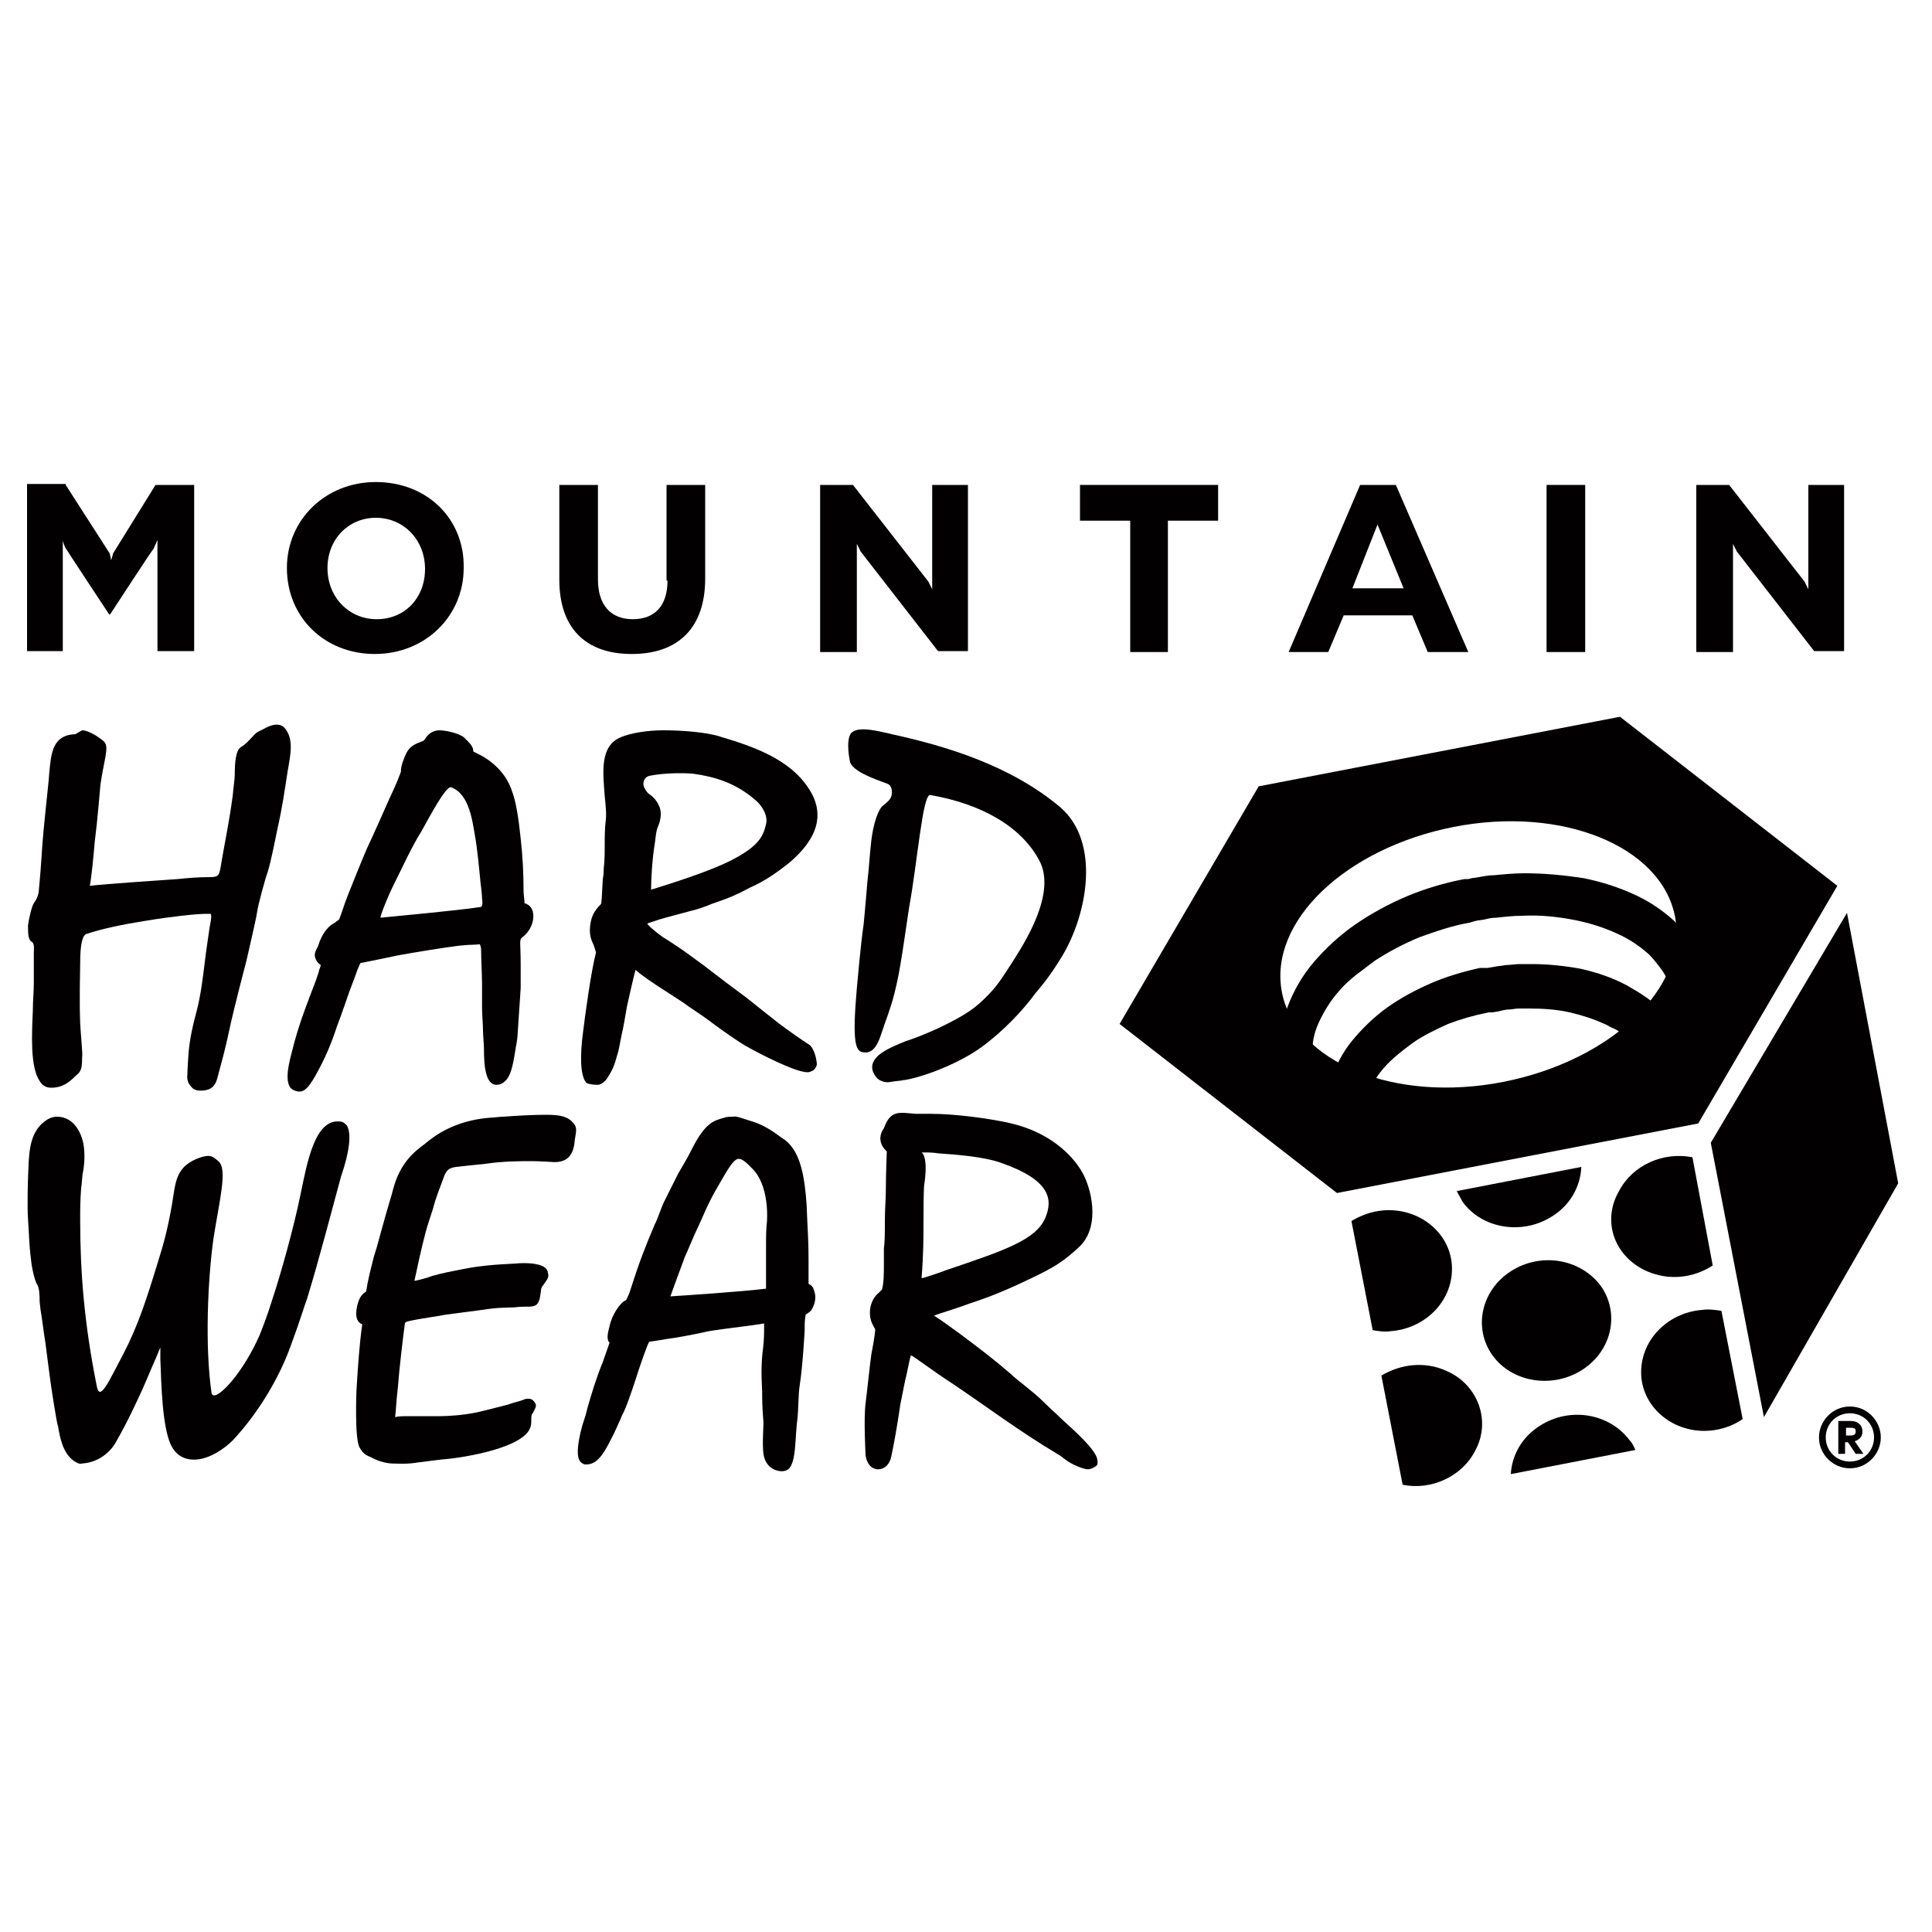 <?xml version="1.0" encoding="utf-8"?>
<!-- Generator: Adobe Illustrator 22.1.0, SVG Export Plug-In . SVG Version: 6.00 Build 0)  -->
<svg version="1.1" id="Layer_1" xmlns="http://www.w3.org/2000/svg" xmlns:xlink="http://www.w3.org/1999/xlink" x="0px" y="0px"
	 viewBox="0 0 200 200" style="enable-background:new 0 0 200 200;" xml:space="preserve">
<style type="text/css">
	.st0{fill:#020000;}
</style>
<g>
	<g>
		<path class="st0" d="M191.5,145.6c-1.8,0-3.2,1.5-3.2,3.2c0,1.8,1.5,3.2,3.2,3.2c1.8,0,3.2-1.5,3.2-3.2
			C194.7,147.1,193.3,145.6,191.5,145.6z M191.5,151.3c-1.4,0-2.5-1.1-2.5-2.5c0-1.4,1.1-2.5,2.5-2.5c1.4,0,2.5,1.1,2.5,2.5
			C194,150.2,192.9,151.3,191.5,151.3z"/>
		<path class="st0" d="M192.8,148.2c0-0.7-0.5-1.1-1.2-1.1h-1.3v3.4h0.7v-1.2l0.3,0l0.8,1.2h0.8l-0.9-1.3
			C192.6,149,192.8,148.6,192.8,148.2z M191.1,147.8h0.5c0.5,0,0.5,0.2,0.5,0.4c0,0.1,0,0.4-0.5,0.4h-0.5V147.8z"/>
	</g>
	<g>
		<path class="st0" d="M134.9,115.2c0,0-0.1-0.2-0.4-0.6c-0.1-0.1-0.1-0.2-0.2-0.3c-0.1-0.1-0.2-0.3-0.3-0.5
			c-0.2-0.4-0.5-0.8-0.6-1.3c-0.1-0.2-0.2-0.5-0.3-0.7c-0.1-0.3-0.2-0.6-0.2-0.9l-0.1-0.2l0-0.1l0-0.1l0-0.1c0-0.1,0-0.3-0.1-0.4
			l0-0.2c0-0.1,0-0.2,0-0.3c0-0.2,0-0.4-0.1-0.6c-0.1-1.4,0.1-3.1,0.7-4.7c0.6-1.6,1.5-3.2,2.7-4.6c1.2-1.4,2.7-2.8,4.3-3.9
			c1.6-1.1,3.4-2.1,5.3-2.9c1.9-0.8,3.9-1.4,6-1.8l0.2,0l0.2,0l0.4-0.1l0.7-0.1c0.5-0.1,1.1-0.2,1.6-0.2c1-0.1,2.1-0.2,3.1-0.2
			c2.1,0,4.1,0.2,6.1,0.5c2,0.4,3.8,1,5.5,1.8c1.7,0.8,3.2,1.9,4.4,3.1c1.2,1.2,2.1,2.6,2.7,4c0.1,0.3,0.3,0.7,0.4,1
			c0.1,0.3,0.2,0.6,0.2,1c0,0.1,0,0.2,0,0.2l0,0.1l0,0l0,0.1l0,0.1c0,0.1,0,0.2,0,0.4c0,0.1,0,0.2,0,0.3c0,0.1,0,0.1,0,0.2
			c0,0.1,0,0.1,0,0.2c0,0.6,0,1.1,0,1.5c0,0.4-0.1,0.7-0.1,1c-0.1,0.5-0.2,0.8-0.2,0.8l-3.8-0.9c0,0,0-0.2,0.1-0.6
			c0-0.2,0-0.4,0.1-0.7c0-0.3,0-0.5,0-0.8v-0.1c0,0,0-0.1,0-0.2c0-0.1,0-0.2-0.1-0.3c0-0.1,0-0.2-0.1-0.4l0-0.1c0,0,0-0.1,0,0.1l0,0
			l0,0l0,0l0-0.1c0-0.2-0.1-0.4-0.2-0.6c-0.1-0.2-0.2-0.4-0.2-0.6c-0.2-0.4-0.4-0.8-0.8-1.3c-0.3-0.4-0.7-0.9-1.1-1.3
			c-0.9-0.8-2-1.6-3.4-2.2c-1.3-0.6-2.9-1.1-4.5-1.4c-1.6-0.3-3.4-0.5-5.2-0.4c-0.9,0-1.8,0.1-2.7,0.2c-0.5,0-0.9,0.1-1.3,0.2
			l-0.7,0.1l-0.4,0.1l-0.3,0.1c-1.8,0.3-3.5,0.9-5.2,1.5c-1.7,0.7-3.2,1.5-4.6,2.4c-0.7,0.5-1.3,1-2,1.5c-0.6,0.5-1.2,1-1.7,1.6
			c-1,1.1-1.7,2.3-2.2,3.4c-0.5,1.1-0.7,2.2-0.6,3.1c0,0.1,0,0.2,0,0.3c0,0.1,0,0.1,0,0.2l0,0.2c0,0.1,0,0.3,0.1,0.4
			c0,0.1,0,0.2,0.1,0.3c0,0.2,0.1,0.4,0.1,0.6c0.1,0.2,0.1,0.4,0.2,0.5c0.1,0.3,0.2,0.6,0.3,0.8c0.1,0.1,0.1,0.2,0.1,0.3
			c0.1,0.1,0.1,0.2,0.2,0.3c0.2,0.4,0.4,0.6,0.4,0.6L134.9,115.2z"/>
		<path class="st0" d="M139.5,121c0,0-0.1-0.2-0.4-0.5c-0.1-0.1-0.1-0.2-0.2-0.3c-0.1-0.1-0.2-0.3-0.3-0.4c-0.2-0.3-0.4-0.7-0.6-1.1
			c-0.1-0.2-0.2-0.4-0.3-0.6c-0.1-0.2-0.1-0.5-0.2-0.7c0-0.1-0.1-0.3-0.1-0.4c0-0.2-0.1-0.3-0.1-0.5c0-0.2-0.1-0.5-0.1-0.7
			c0-0.1,0-0.3,0-0.5c0-0.2,0-0.4,0-0.5c0-0.4,0-0.7,0.1-1.1c0-0.3,0.1-0.7,0.2-1c0.1-0.3,0.2-0.7,0.3-1c0.5-1.4,1.2-2.8,2.2-4
			c1-1.2,2.2-2.4,3.6-3.4c1.4-1,2.9-1.8,4.5-2.5c1.6-0.7,3.3-1.2,5.1-1.6l0.2,0l0.1,0l0.2,0l0.3,0l0.6-0.1c0.4-0.1,0.8-0.1,1.3-0.2
			c0.5,0,0.9-0.1,1.4-0.1c0.4,0,0.9,0,1.3,0c1.7,0,3.5,0.2,5.1,0.5c1.7,0.4,3.2,0.9,4.7,1.7c1.4,0.8,2.7,1.6,3.7,2.7
			c0.3,0.2,0.5,0.6,0.7,0.8c0.2,0.3,0.4,0.5,0.6,0.9c0.2,0.3,0.3,0.6,0.5,0.9c0.1,0.3,0.3,0.6,0.4,0.9c0.1,0.1,0.1,0.3,0.2,0.4
			c0,0.1,0.1,0.3,0.1,0.4c0.1,0.3,0.1,0.6,0.2,0.8l0,0.2l0,0l0,0.1l0,0l0,0.1c0,0.1,0,0.2,0,0.3c0,0.2,0,0.4,0,0.6
			c0,0.5,0,0.9,0,1.3c0,0.3-0.1,0.6-0.1,0.9c-0.1,0.5-0.2,0.7-0.2,0.7l-3.4-0.8c0,0,0-0.2,0-0.5c0-0.1,0-0.3,0-0.5
			c0-0.2,0-0.4,0-0.6c0-0.1,0-0.3-0.1-0.5c0-0.1,0-0.2-0.1-0.3l0-0.1l0,0c0-0.1,0,0.1,0,0.1l0,0l0,0l0-0.1c-0.1-0.2-0.1-0.3-0.2-0.5
			c0-0.1,0-0.2-0.1-0.2c0-0.1-0.1-0.2-0.1-0.2c-0.1-0.2-0.2-0.3-0.3-0.5c-0.1-0.2-0.2-0.3-0.4-0.5c-0.1-0.2-0.3-0.3-0.4-0.5
			c-0.2-0.2-0.3-0.4-0.5-0.5c-0.2-0.2-0.4-0.3-0.6-0.5c-0.2-0.1-0.4-0.3-0.7-0.5c-0.2-0.2-0.5-0.3-0.7-0.4c-0.3-0.1-0.5-0.3-0.8-0.4
			c-1.1-0.5-2.3-0.9-3.6-1.2c-1.3-0.3-2.8-0.4-4.2-0.4c-0.4,0-0.7,0-1.1,0c-0.3,0-0.7,0.1-1,0.1c-0.3,0-0.7,0.1-1.1,0.2l-0.6,0.1
			l-0.3,0l0,0c0.1,0,0,0,0.1,0l0,0l-0.1,0l-0.1,0c-1.5,0.3-2.9,0.7-4.2,1.2c-1.3,0.6-2.6,1.2-3.7,2c-1.1,0.8-2.1,1.6-2.9,2.5
			c-0.8,0.9-1.3,1.8-1.7,2.7c-0.1,0.2-0.2,0.4-0.2,0.7c0,0.2-0.1,0.4-0.1,0.6c-0.1,0.2-0.1,0.4-0.1,0.6c0,0.1,0,0.2,0,0.2
			c0,0.1,0,0.1,0,0.3c0,0.2,0,0.5,0,0.7l0,0.2l0,0.1l0,0l0,0l0,0c0,0,0-0.3,0-0.1c0,0.1,0,0.2,0.1,0.2c0,0.2,0.1,0.3,0.1,0.5
			c0,0.1,0.1,0.3,0.1,0.4c0.1,0.3,0.2,0.5,0.2,0.6c0,0.1,0.1,0.2,0.1,0.3c0.1,0.1,0.1,0.2,0.2,0.3c0.2,0.3,0.3,0.5,0.3,0.5
			L139.5,121z"/>
		<path class="st0" d="M167.7,74.2l-37.4,7.2l-14.4,24.6l22.5,17.5l37.4-7.2l14.4-24.6L167.7,74.2z M155.6,112
			c-11.2,2.2-21.5-2-22.9-9.3c-1.4-7.3,6.6-14.9,17.8-17.1c11.2-2.2,21.5,2,22.9,9.3C174.8,102.2,166.8,109.8,155.6,112z"/>
		<g>
			<path class="st0" d="M156.4,131.6c-3.1,2-3.9,5.9-1.9,8.7c2,2.8,6.2,3.5,9.3,1.5c3.1-2,3.9-5.9,1.9-8.7
				C163.6,130.3,159.5,129.6,156.4,131.6z"/>
			<path class="st0" d="M151.4,124.4c2,2.8,6.2,3.5,9.3,1.5c1.9-1.2,2.9-3.1,3-5.1l-12.9,2.5C151,123.7,151.2,124,151.4,124.4z"/>
			<path class="st0" d="M168.7,149.1c-2.1-2.8-6.2-3.5-9.3-1.5c-1.9,1.2-2.9,3.1-3,5l12.9-2.5C169.1,149.7,169,149.4,168.7,149.1z"
				/>
			<path class="st0" d="M152.7,150.2c1.7-3.1,0.3-6.9-3-8.3c-2.2-1-4.7-0.7-6.7,0.5l2.2,11.3C148.1,154.3,151.3,152.9,152.7,150.2z"
				/>
			<path class="st0" d="M170.5,131.6c2.3,1,4.8,0.7,6.8-0.6l-2.1-11.2c-3-0.6-6.2,0.8-7.6,3.5C165.8,126.4,167.1,130.1,170.5,131.6z
				"/>
			<path class="st0" d="M178.2,135.7c-0.6-0.1-1.3-0.2-2-0.1c-3.7,0.3-6.5,3.3-6.3,6.8c0.2,3.4,3.4,6,7.1,5.7
				c1.2-0.1,2.4-0.5,3.4-1.2L178.2,135.7z"/>
			<path class="st0" d="M142.1,137.7c0.6,0.1,1.2,0.2,1.9,0.1c3.7-0.3,6.5-3.3,6.3-6.8c-0.2-3.4-3.4-6-7.1-5.7
				c-1.2,0.1-2.3,0.5-3.3,1.1L142.1,137.7z"/>
		</g>
		<polygon class="st0" points="191.2,94.5 196.5,122.5 182.6,146.7 177.1,118.3 		"/>
	</g>
	<g>
		<path class="st0" d="M8.3,105.9c-0.1-2.6,0-5.2,0-6.2c0-1.8,0.2-2.8,0.6-3c1.8-0.6,3.8-1,6.3-1.4c2.4-0.4,5.1-0.7,6.1-0.7
			c0.2,0,0.3,0,0.5,0c0.1,0.1,0.1,0.4-0.1,1.4c0,0.1-0.4,2.6-0.5,3.6c-0.2,1.6-0.4,3.3-0.8,4.9c-0.4,1.5-0.8,3.1-0.9,4.8
			c0,0-0.1,1.4-0.1,1.9c-0.1,0.7,0.2,1.1,0.4,1.3c0.2,0.3,0.6,0.4,0.9,0.4c0.7,0,1.5-0.1,1.8-1.3c0.4-1.5,0.8-2.9,1.2-4.8
			c0.5-2.4,1.8-7.3,1.8-7.3c0.2-0.9,1-4.3,1.1-5c0.1-0.8,0.9-3.7,1.1-4.2c0.3-0.9,0.8-3.4,1-4.4c0.6-2.7,0.7-3.7,1.1-6.2
			c0.3-1.7,0.6-3.2-0.3-4.3c-0.4-0.5-1.1-0.5-1.9-0.1c-0.7,0.4-1,0.4-1.4,0.9c-0.4,0.4-0.7,0.8-1.2,1.1c-0.6,0.3-0.7,1.6-0.7,3
			c0,0.3-0.2,1.8-0.2,2c-0.4,3-0.8,4.7-1.2,7.1c-0.2,1.2-0.2,1.4-1.2,1.4c-1.3,0-2.3,0.1-3.3,0.2c-1.2,0.1-7.6,0.5-9.1,0.7
			c0.2-1.1,0.4-3.3,0.5-4.5c0.3-2.3,0.5-5,0.6-6c0.4-2.7,0.9-3.8,0.4-4.4c-0.4-0.4-1.6-1.2-2.3-1.2L7.8,76c-2.4,0.1-2.5,2-2.7,4
			c-0.1,1.6-0.6,5.3-0.8,8.7C4.2,90.3,4,92.4,4,92.4c-0.1,0.4-0.2,0.7-0.5,1.1c-0.2,0.3-0.5,1.5-0.6,2.3c0,0.8,0,1.5,0.4,1.7
			c0.3,0.2,0.2,0.8,0.2,1.2c0,1,0,2.6,0,3.1c0,0.9-0.1,1.8-0.1,2.8c-0.1,2.4-0.3,5.8,0.7,7.3c0.3,0.5,0.7,0.7,1.2,0.7
			c1.2,0,1.9-0.6,2.5-1.2c0.6-0.5,0.7-0.7,0.7-2C8.6,109.4,8.3,106.4,8.3,105.9z"/>
		<path class="st0" d="M32.8,99.5c0.1,0.2,0.4,0.4,0.4,0.4c0,0.2-0.2,0.5-0.2,0.7l-0.3,0.9c-0.8,2.1-1.6,4.1-2.2,6.3
			c-0.4,1.6-1,3.4-0.6,4.5c0.2,0.6,0.9,0.7,1.1,0.7c0.6,0,1.1-0.6,1.9-2.1c1.1-2,1.7-3.8,2-4.7c0.2-0.5,0.7-1.9,0.9-2.5
			c0.5-1.5,0.9-2.4,1.2-3.3l0.3-0.7c1-0.2,2.5-0.5,3.9-0.8c1.6-0.3,4.7-0.8,6.3-1c0,0,1-0.1,1.4-0.1c0.6,0,0.8-0.1,0.8,0
			c0,0,0.1,0.3,0.1,0.4c0,0.8,0.1,2.9,0.1,3.6c0,0.5,0,1.7,0,2.5c0,0.7,0.1,1.8,0.1,2.4c0,0.4,0.1,1.5,0.1,1.9
			c0,1.5,0.1,3.7,1.3,3.7c0.3,0,0.6-0.1,0.9-0.4c0.7-0.6,0.9-2.3,1.1-3.5c0.1-0.4,0.2-1.3,0.2-1.6c0.1-1.5,0.2-3.1,0.3-4.5l0-0.1
			c0-0.3,0-1.9,0-2.4c0-2.3-0.2-2.5,0.2-2.8c0.8-0.6,1.2-1.6,1.1-2.4c-0.1-0.8-0.6-1-0.9-1.1c0-0.3-0.1-0.9-0.1-1.2
			c0-1.9-0.1-3.8-0.3-5.5c-0.2-2-0.5-3.9-0.9-4.9c-0.5-1.6-1.8-3-3.4-3.8c-0.2-0.1-0.4-0.2-0.6-0.3c0-0.5-0.3-0.8-0.9-1.4
			c-0.5-0.5-2-0.8-2.6-0.8c-0.7,0-1.2,0.4-1.5,0.9c-0.2,0.3-0.3,0.2-0.7,0.4c-0.5,0.2-1,0.5-1.3,1.2c-0.2,0.5-0.5,1.1-0.5,1.8
			c-0.2,0.5-0.3,0.9-1.2,2.8c0,0-1.9,4.3-2.3,5.1c-0.4,0.9-2.1,5.1-2.3,5.7c-0.1,0.3-0.4,1.2-0.6,1.7c0,0-0.2,0.1-0.4,0.3
			c-0.6,0.3-1.3,0.9-1.8,2.5C32.5,98.7,32.5,99,32.8,99.5z M40.7,91.7c0.8-1.6,2-4.2,2.9-5.6c1-1.8,2.6-4.8,3.1-4.6
			c1.9,0.7,2.2,3.5,2.5,5.2c0.2,1.1,0.4,3.2,0.5,4.2c0,0.3,0.2,1.5,0.2,2.1c0.1,0.7,0,0.9-0.2,0.9c-2.7,0.4-8.4,0.9-10.3,1.1
			C39.3,94.9,40.2,92.7,40.7,91.7z"/>
		<path class="st0" d="M61.9,112.3c0.2,0,0.6-0.2,0.9-0.6c0.6-0.9,0.8-1.4,1.1-2.5c0.2-0.6,0.3-1.4,0.5-2.3c0.1-0.4,0.3-1.5,0.5-2.7
			c0,0,0.7-3.2,0.9-3.8c0.5,0.5,2,1.5,3.1,2.2c0.9,0.6,1.9,1.2,2.4,1.6c0.9,0.6,1.8,1.2,2.7,1.9c0,0,2.6,1.9,3.6,2.4
			c0.9,0.5,4.7,2.5,6,2.5c0.2,0,0.4-0.1,0.6-0.2c0.4-0.4,0.4-0.6,0.3-1.1c-0.1-0.6-0.4-1.4-0.8-1.6c-0.5-0.3-2.2-1.5-3-2.1
			c-0.4-0.3-3.4-2.7-3.4-2.7c-3.4-2.5-3.9-3-5.6-4.2c-1.6-1.2-3.1-2.1-3.1-2.1c-1.5-1.1-1.6-1.4-1.6-1.4s0.6-0.2,1.2-0.4
			c1-0.3,2.2-0.6,3.3-0.9c0.5-0.1,1.7-0.5,2.1-0.7c0.8-0.3,1.8-0.6,2.6-1c0.5-0.2,1-0.5,1.4-0.7c1.6-0.7,2.7-1.5,4-2.5
			c3-2.5,3.9-5.1,2.1-7.8c-2-3.1-6-4.4-9-5.3c-1.4-0.5-4.1-0.7-6-0.7c-1.8,0-3.4,0.3-4.4,0.7c-2.2,0.9-1.9,3.5-1.7,6.1
			c0.1,1,0.2,1.9,0.1,2.6c-0.1,0.8-0.1,1.7-0.1,2.4c0,0.8,0,1.7-0.1,2.5c0,0.3,0,0.6-0.1,1.1c-0.1,1.6-0.1,2.5-0.2,2.6
			c-0.7,0.7-1,1.3-1.1,2.2c-0.1,0.7,0,1.3,0.3,1.9c0.1,0.2,0.3,0.9,0.3,0.9c-0.5,1.9-1.1,6.2-1.4,8.7c-0.2,1.7-0.3,4,0.4,4.8
			C61.1,112.3,61.8,112.3,61.9,112.3z M67.8,87.2c0.1-0.7,0.1-1.1,0.3-1.6c0.3-0.7,0.4-1.4,0.2-2c-0.2-0.5-0.5-1-1.1-1.4
			c-0.3-0.2-0.6-0.8-0.6-1c0-0.3,0.1-0.8,0.7-0.9c1.5-0.3,3.6-0.3,4.5-0.2c2.1,0.3,4.4,0.9,6.6,2.9c0.6,0.6,1.1,1.5,0.9,2.3
			c-0.3,1.4-0.9,2.3-3.3,3.6c-2.4,1.3-7,2.7-8.6,3.2C67.4,91.1,67.5,89,67.8,87.2z"/>
		<path class="st0" d="M110,98.9c2.6-4.4,3.9-11.7-0.2-15.3c-5.2-4.4-12-6.4-17.5-7.6c-0.4-0.1-2-0.5-2.9-0.5c-0.6,0-1,0.1-1.3,0.4
			c-0.6,0.8-0.1,3-0.1,3c0.4,1.2,3.7,2.1,4,2.3c0.4,0.3,0.4,1,0.2,1.4c-0.1,0.2-0.4,0.5-0.8,0.8c-0.5,0.4-1,1.9-1.2,3.6
			c-0.2,1.7-0.2,2.5-0.4,4.2c0,0-0.3,3.6-0.4,4.5c-0.3,2-0.7,6.6-0.7,6.6c-0.5,5.6-0.1,6.4,0.5,6.6c1.1,0.3,1.6-0.7,1.9-1.5
			c0.7-2.1,1.1-3,1.5-4.6c0.3-1.2,0.5-2.3,0.6-2.9c0.3-1.7,0.5-3.3,0.9-5.9c0.9-4.9,1.4-11.8,2.2-11.7c5.2,0.9,9.4,3.2,11.3,6.8
			c1.8,3.4-1.6,8.6-2.8,10.5c-0.8,1.2-1.4,2.3-2.6,3.5c-1.1,1.1-2,1.9-5.2,3.4c-1.1,0.5-2.6,1.1-3.3,1.3c-0.7,0.3-2,0.8-2.7,1.4
			c-0.6,0.5-1.1,1.3-0.3,2.3c0.4,0.5,1.1,0.6,1.5,0.5c0.5-0.1,1-0.1,1.4-0.2l0.1,0c2.2-0.4,5.7-1.8,7.9-3.4c2.2-1.6,4.3-3.8,5.6-5.6
			C108.5,101.3,109.2,100.2,110,98.9z"/>
	</g>
	<g>
		<path class="st0" d="M53.4,130.8c-2,0.1-3.6,0.2-5.6,0.6c-1,0.2-2.1,0.4-3.1,0.7c-0.5,0.2-1.3,0.4-1.8,0.5
			c0.3-1.4,0.7-3.3,1.1-4.8c0.2-0.8,0.5-1.7,0.8-2.6c0.4-1.5,0.7-2.1,1.2-3.5c0.3-0.7,0.6-0.8,1.2-0.9c0,0,2.7-0.3,2.9-0.3
			c1.9-0.3,3.7-0.3,5-0.3c0.7,0,2.2,0.1,2.3,0.1c1.4,0,2-0.8,2.1-2.3c0.1-0.7,0.3-1.2-0.1-1.7c-0.6-0.7-1.3-0.9-2.9-0.9
			c-1.2,0-3.1,0.1-4.4,0.2c-0.4,0-1,0.1-1.3,0.1c-2.8,0.2-4.9,1.2-6.3,2.3c0,0-0.4,0.3-0.5,0.4c-1.1,0.8-2.6,2-3.3,4.7
			c-0.2,0.8-0.6,2-1,3.5c-0.3,1-0.6,2.3-1,3.5c-0.3,1.2-0.6,2.3-0.8,3.6c0,0,0,0,0,0c-0.3,0.2-0.8,0.5-1,1.9
			c-0.1,0.8,0.1,1.3,0.6,1.5c-0.3,2-0.5,5.1-0.6,6.9c0,0-0.2,4.8,0.3,5.8c0.4,0.7,0.6,0.8,1.3,1.1c0,0,0.8,0.5,2,0.6
			c0.7,0,1.5,0.1,2.7-0.1c0.9-0.1,2.2-0.3,3.4-0.4c0.1,0,7-0.8,8.2-3c0.2-0.4,0.2-0.6,0.2-1.2c0-0.5,0.2-0.5,0.2-0.6
			c0.3-0.6,0.4-0.7,0.1-1.1c-0.1-0.1-0.2-0.3-0.6-0.3c-0.2,0-0.3,0-0.5,0.1c-0.5,0.2-0.8,0.2-1.6,0.5c-0.8,0.2-2.3,0.6-3.2,0.8
			c-1.4,0.3-3,0.4-3.8,0.4c-0.3,0-1.7,0-2,0c-0.3,0-1.3,0-1.6,0c-0.3,0-0.7,0-1.1,0.1c0.1-0.7,0.1-1.5,0.3-3.2
			c0.1-1.5,0.5-4.9,0.7-6.4c0-0.3,0.3-0.3,0.7-0.4c0.9-0.2,2.5-0.4,3.5-0.6c0.7-0.1,3.9-0.5,4.5-0.6c1.5-0.2,2.3-0.1,3-0.2
			c1-0.1,1.6,0.1,2-0.3c0.3-0.4,0.3-0.7,0.4-1.4c0-0.4,0.3-0.6,0.4-0.8c0.2-0.3,0.5-0.6,0.3-1.1C56.6,130.7,54.3,130.7,53.4,130.8z"
			/>
		<path class="st0" d="M35.9,116.5c-0.2-0.2-0.4-0.4-0.7-0.4c-2.6-0.3-3.4,4.2-4.1,7.6c-0.7,3.4-2,8.1-3,11.1
			c-0.3,1-1.1,3.2-1.4,3.8c-1.9,4.1-4.6,6.7-4.8,5.6c-0.7-4.8-0.4-11.7,0.2-16c0.6-3.9,1.5-7.2,0.5-8c-0.6-0.5-0.8-0.7-1.8-0.4
			c-2.7,0.9-2.6,2.6-3,4.9c-0.4,2.3-0.8,3.9-1.5,6.1c-1.1,3.6-2,6.4-3.5,9.3c-1.5,2.8-2.5,5.2-2.8,3.3c-1.3-6.5-1.7-11.8-1.7-17.1
			c0-1.3,0-1.9,0.1-3.3c0.1-0.6,0.1-1.4,0.2-1.7c0.1-0.6,0.2-1.4,0.1-2.4c-0.1-1.3-0.9-3.3-2.8-3.3c-0.5,0-0.9,0.2-1.3,0.5
			c-1.7,1.3-1.6,3.6-1.7,5.9c0,0-0.1,2.9,0,4.2c0.1,1.3,0.1,2.6,0.3,4.1c0.1,1.1,0.4,2.2,0.6,2.6c0.3,0.4,0.3,1.3,0.3,1.7
			c0,0.3,0.1,0.9,0.1,1c0.2,1.2,0.3,2.2,0.5,3.4c0,0,0.3,2.3,0.4,3.1c0.2,1.6,0.8,5.4,0.9,5.5c0.2,1.2,0.5,2.8,1.6,3.6
			c0.3,0.2,0.6,0.4,0.9,0.3c1.7-0.1,3-1.2,3.6-2.4c1.2-2.1,2.1-4.1,2.7-5.4c0.4-0.9,0.8-1.9,1.2-2.8c0.2-0.4,0.4-1,0.6-1.4
			c0,0.4,0,0.8,0,1.2c0.1,2.7,0.2,7,1.1,8.9c0.5,1,1.3,1.5,2.4,1.5c1.5,0,3.1-1.1,4-2c2.8-3,4.9-6.7,6-9.8c0.9-2.4,1.5-4.4,1.7-4.9
			c1.2-3.9,2.6-9.3,3.5-12.6C36.2,119.2,36.4,117.3,35.9,116.5z"/>
		<path class="st0" d="M83.7,132.9c0-0.4,0-1.3,0-1.8c0-0.3,0-0.6,0-0.8c0-2.1-0.1-2.8-0.2-5.6c-0.2-2.8-0.6-5.6-2.4-6.8
			c-0.5-0.3-1.6-1.3-3.2-1.8c-1-0.3-1.7-0.6-2-0.5c-0.2,0-0.7,0-0.9,0.1c-1.1,0.3-2,0.5-3.4,3.3c-0.4,0.8-0.7,1.3-1.4,2.5
			c-0.3,0.6-0.8,1.6-1.5,3c-0.2,0.4-0.7,1.9-0.9,2.2c-1.1,2.6-1.6,3.9-2.5,6.7c-0.2,0.7-0.5,1.2-0.5,1.2c-0.6,0.2-1.5,1.6-1.7,2.7
			c-0.1,0.4-0.4,1.3,0,1.7c0,0-0.6,1.7-0.7,2c-0.7,1.7-1.2,3.4-1.6,4.8c-0.1,0.5-0.3,1.1-0.5,1.7c-0.7,2.5-0.5,3.4-0.3,3.7
			c0.1,0.2,0.4,0.4,0.6,0.4c0,0,0.1,0,0.1,0c1.3,0,2-1.5,2.9-3.3c0,0,0.7-1.5,0.8-1.8c0.4-0.7,0.9-2.2,1.4-3.7
			c0.3-1,1.2-3.6,1.4-3.9c0.7-0.1,1.3-0.2,1.9-0.3c0.8-0.1,2.5-0.4,4.3-0.8c1.8-0.3,4.7-0.6,5.7-0.8c0,1.2,0,1.5-0.1,2.5
			c-0.2,1.5-0.2,2.7-0.1,4.6c0,0.8,0,1.4,0.1,2.7c0.1,0.8-0.1,1.9,0,3.4c0.1,1.7,1.3,2.1,1.9,2.1c0.2,0,0.5,0,0.8-0.3
			c0.7-0.8,0.6-2.9,0.8-4.7c0.2-1.5,0.1-2.8,0.3-4c0.3-1.9,0.5-5.6,0.5-5.6c0-0.8,0-1,0.1-1.6c0.1-0.1,0.5-0.3,0.6-0.5
			c0.4-0.6,0.5-1.4,0.3-1.9C84.2,133.3,84.1,133.1,83.7,132.9z M79.3,132.3c0,0,0,1.1,0,1.1h0c-2.4,0.3-8.3,0.7-9.9,0.8
			c0.6-1.7,1.4-3.8,1.5-4.1c0.3-0.6,0.6-1.5,1.6-3.6c0.9-2.1,1.3-2.8,2-4c0.7-1.2,1.3-2.3,1.8-2.5c0.5-0.2,1.1,0.5,1.7,1.1
			c1.1,1.2,1.5,3.3,1.4,5.3c-0.1,0.8-0.1,1.7-0.1,2.5c0,0.5,0,1.2,0,1.8C79.3,130.7,79.3,131.6,79.3,132.3z"/>
		<path class="st0" d="M109.9,146.9c-0.5-0.5-1.3-1.2-2-1.9c-0.9-0.9-2.7-2.2-3.3-2.8c-1.5-1.3-3.3-2.7-5.2-4.1
			c-1.9-1.4-2.4-1.7-2.7-1.9c0,0,0,0,0,0c0.4-0.2,2.2-0.7,3.5-1.2c1.5-0.5,3.3-1.1,6.6-2.7c2.3-1.1,3.3-1.7,5-3.3
			c2.2-2.2,1.1-6.2,0.2-7.7c-1.1-1.9-3.5-4.1-7.3-5c-2.1-0.5-5.8-1-8.4-1c-0.4,0-1.2,0-1.5,0c-1.6-0.1-2.6-0.5-3.3,1.5
			c0,0-1,1.2,0.3,2.4c0,0-0.1,2.4-0.1,4.2c0,0.6-0.1,1.8-0.1,3.1c0,1.1,0,2.1-0.1,2.7c0,0.5,0,1.1,0,1.6c0,1,0,2-0.2,2.7
			c-0.1,0.1-0.2,0.2-0.3,0.3c-1,0.8-1.1,2.2-0.8,3c0.1,0.3,0.4,0.8,0.4,0.8c0,0.5-0.3,2.1-0.4,2.6c-0.1,0.6-0.5,4.4-0.6,5.1
			c-0.2,1.6,0,5.2,0,5.3c0.1,0.9,0.6,1.5,1.3,1.5l0,0c0.5,0,1.2-0.3,1.4-1.5c0.2-0.9,0.6-3.1,0.9-5.2c0.1-0.5,0.4-2,0.5-2.5
			c0.2-0.7,0.4-2,0.6-2.6c0.3,0.1,2.1,1.5,4.1,2.8c3.6,2.4,7,5,11.2,7.5c0.2,0.1,0.4,0.3,0.7,0.5c0.6,0.5,1.9,1,2.3,1
			c0.4,0,0.9-0.3,1-0.5C113.7,150.9,113.6,150.2,109.9,146.9z M95.6,126.4c0-0.8,0-3.7,0.1-3.9c0.4-2.9-0.3-3.2-0.3-3.2
			c0.8,0,1.1,0,1.8,0.1c1.4,0.1,4.6,0.3,6.5,1c5.1,1.8,5.3,3.8,4.5,5.7c-1,2.3-4.4,3.4-10.3,5.4c-0.5,0.2-2.5,0.9-2.5,0.8
			C95.6,129.8,95.6,128.1,95.6,126.4z"/>
	</g>
	<path class="st0" d="M96.5,50.2V61c0,0-0.3-0.6-0.4-0.8l-7.8-10h-3.4v17.3h3.8V56.3c0,0,0.3,0.6,0.4,0.8l8,10.3h3.1V50.2H96.5z"/>
	<path class="st0" d="M187.2,50.2V61c0,0-0.3-0.6-0.4-0.8l-7.8-10h-3.4v17.3h3.8V56.3c0,0,0.3,0.6,0.4,0.8l8,10.3h3.1V50.2H187.2z"
		/>
	<path class="st0" d="M11.5,58c0,0-0.1-0.7-0.2-0.8l-4.5-7l0-0.1h-4v17.3h3.7V56c0,0,0.2,0.7,0.4,0.9c0.1,0.2,4.4,6.7,4.4,6.7
		c0,0,0.1,0,0.1,0c0,0,4.3-6.6,4.5-6.8c0.1-0.2,0.4-0.9,0.4-0.9v11.5h3.8V50.2h-4l-4.4,7.1C11.7,57.4,11.5,58,11.5,58z"/>
	<path class="st0" d="M38.9,49.9c-5.2,0-9.2,3.9-9.2,8.9v0c0,5.1,3.9,8.9,9.1,8.9c5.2,0,9.2-3.9,9.2-8.9v0
		C48.1,53.7,44.2,49.9,38.9,49.9z M33.9,58.8c0-3,2.2-5.2,5-5.2c2.9,0,5.1,2.3,5.1,5.3v0c0,3-2.1,5.2-5,5.2
		C36.1,64.1,33.9,61.8,33.9,58.8L33.9,58.8z"/>
	<path class="st0" d="M69.1,60.1c0,2.6-1.3,4-3.6,4c-2.3,0-3.6-1.5-3.6-4.1v-9.8h-4V60c0,5,2.7,7.7,7.5,7.7c4.9,0,7.6-2.8,7.6-7.8
		v-9.7h-4V60.1z"/>
	<polygon class="st0" points="111.8,53.9 117,53.9 117,67.5 120.9,67.5 120.9,53.9 126.1,53.9 126.1,50.2 111.8,50.2 	"/>
	<path class="st0" d="M144.5,50.2h-3.7l-7.4,17.3h4.1l1.6-3.8h7.1l1.6,3.8h4.2L144.5,50.2z M145.3,60.9H140l2.6-6.6L145.3,60.9z"/>
	<rect x="160.1" y="50.2" class="st0" width="4" height="17.3"/>
</g>
</svg>
